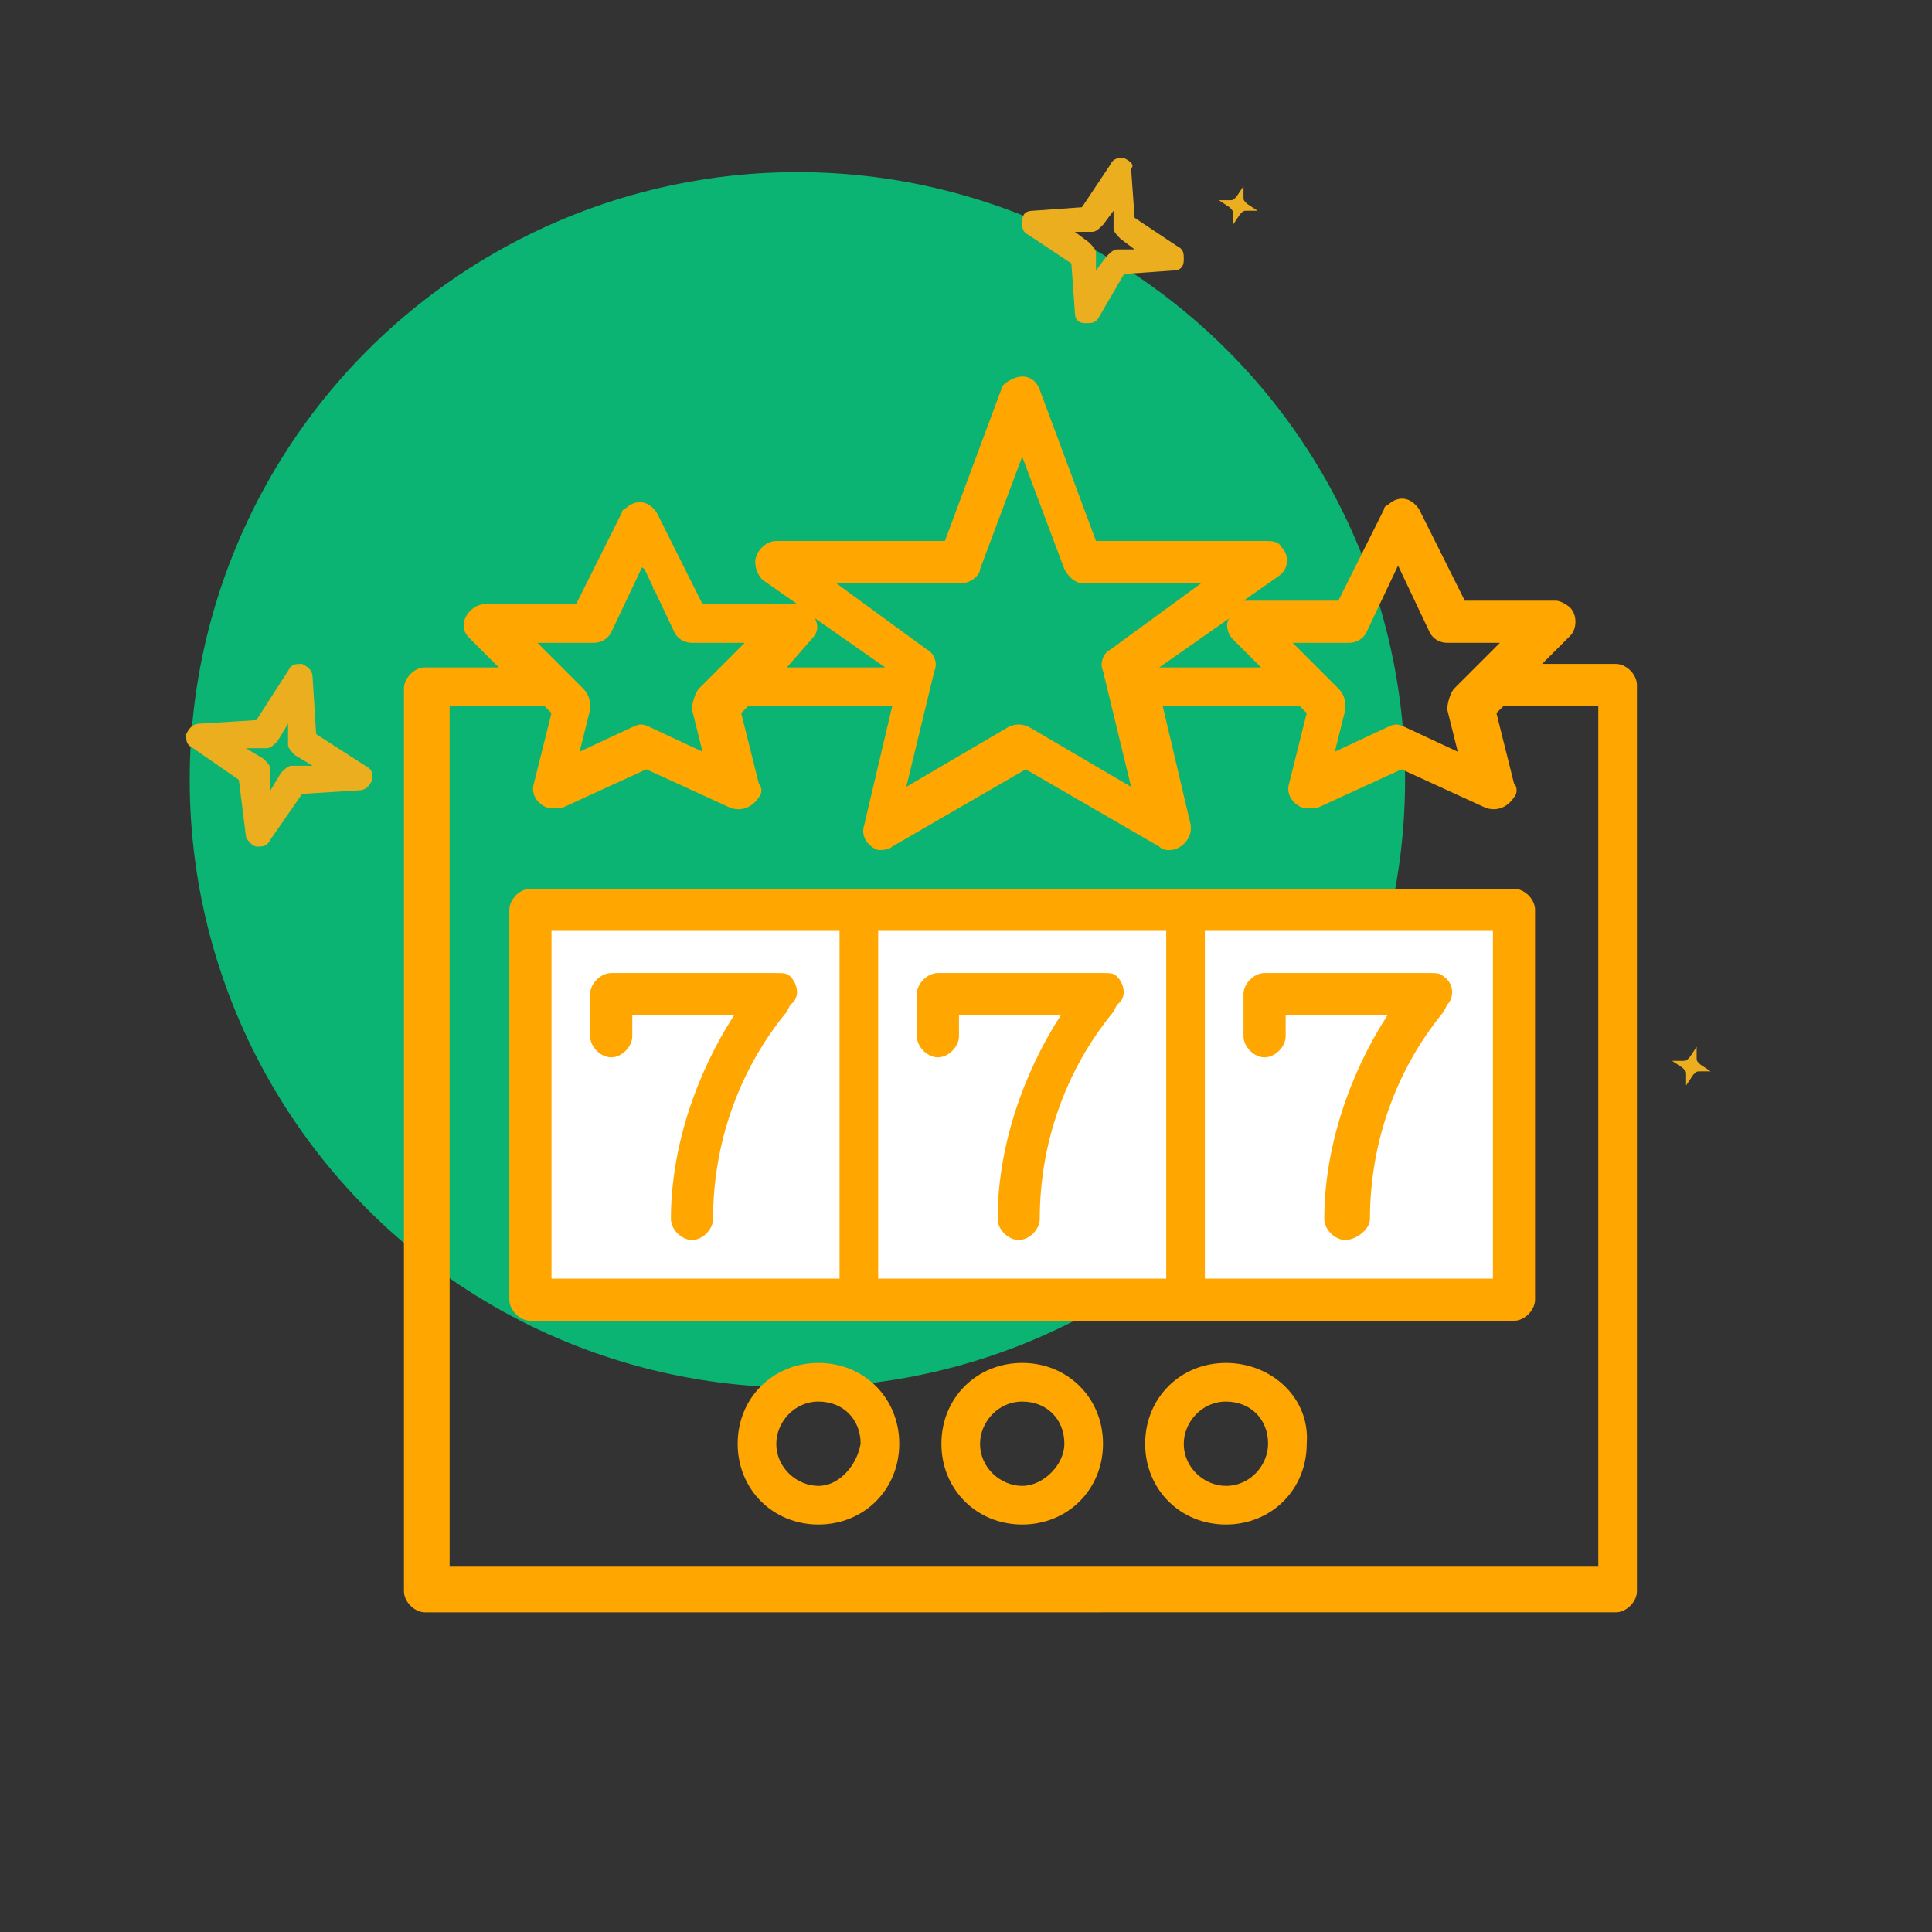 <?xml version="1.0" encoding="utf-8"?>
<!-- Generator: Adobe Illustrator 22.1.0, SVG Export Plug-In . SVG Version: 6.00 Build 0)  -->
<svg version="1.1" id="Layer_1" xmlns="http://www.w3.org/2000/svg" xmlns:xlink="http://www.w3.org/1999/xlink" x="0px" y="0px"
	 width="55px" height="55px" viewBox="0 0 55 55" style="enable-background:new 0 0 55 55;" xml:space="preserve">
<rect x="0" y="0" width="55" height="55" fill="#333333" stroke="none"/>
<style type="text/css">
	.st0{display:none;fill:none;stroke:#000000;stroke-miterlimit:10;}
	.st1{fill:#0CB474;}
	.st2{display:none;}
	.st3{display:inline;}
	.st4{fill:#FE5A37;}
	.st5{fill:#FA9114;}
	.st6{fill:#EFF2FA;}
	.st7{fill:#A79C6A;}
	.st8{fill:#FA8A04;}
	.st9{fill:#EBAE1F;}
	.st10{fill:#FFA601;}
	.st11{display:none;fill:#FFCE02;}
	.st12{display:none;fill:#FA8A04;}
	.st13{display:none;fill:#FFFFFF;}
	.st14{fill:#FFFFFF;}
	.st15{display:none;fill:#FF8E42;}
</style>
<circle class="st0" cx="27.5" cy="27.5" r="27.5"/>
<circle class="st1" cx="22.7" cy="22.2" r="17.3"/>
<g class="st2">
	<g class="st3">
		<g>
			<g>
				<path class="st4" d="M27.5,32.8c-2.9,0-5.3-2.4-5.3-5.3s2.4-5.3,5.3-5.3s5.3,2.4,5.3,5.3S30.4,32.8,27.5,32.8z"/>
			</g>
		</g>
	</g>
	<g class="st3">
		<g>
			<g>
				<path class="st5" d="M37,29.1c-0.9,0-1.6-0.7-1.6-1.6s0.7-1.6,1.6-1.6c0.9,0,1.6,0.7,1.6,1.6S37.9,29.1,37,29.1z"/>
			</g>
		</g>
	</g>
	<g class="st3">
		<g>
			<g>
				<path class="st5" d="M18,29.1c-0.9,0-1.6-0.7-1.6-1.6s0.7-1.6,1.6-1.6s1.6,0.7,1.6,1.6S18.8,29.1,18,29.1z"/>
			</g>
		</g>
	</g>
	<g class="st3">
		<path class="st6" d="M27.5,25.9c0.3,0,0.5,0.2,0.5,0.5h1.1c0-0.7-0.4-1.3-1.1-1.5v-1.2h-1v1.2c-0.6,0.2-1.1,0.8-1.1,1.5
			c0,0.9,0.7,1.6,1.6,1.6c0.3,0,0.5,0.2,0.5,0.5S27.8,29,27.5,29S27,28.9,27,28.6h-1.1c0,0.7,0.4,1.3,1.1,1.5v1.2h1v-1.2
			c0.6-0.2,1.1-0.8,1.1-1.5c0-0.9-0.7-1.6-1.6-1.6c-0.3,0-0.5-0.2-0.5-0.5C27,26.1,27.2,25.9,27.5,25.9z"/>
		<path class="st7" d="M16.2,21.7l-3,3v5.7l3,3h22.7l3-3v-5.7l-3-3H16.2z M40.7,29.9l-2.3,2.3H16.6l-2.3-2.3V25l2.3-2.3h21.8
			l2.3,2.3V29.9z"/>
		<circle class="st7" cx="13.7" cy="22.2" r="0.5"/>
		<circle class="st7" cx="41.3" cy="22.2" r="0.5"/>
		<circle class="st7" cx="13.7" cy="32.8" r="0.5"/>
		<circle class="st7" cx="41.3" cy="32.8" r="0.5"/>
		<path class="st8" d="M42.3,35.4c0.9,0,1.6-0.7,1.6-1.6V21.1c0-0.9-0.7-1.6-1.6-1.6h-0.5v-5.3h-3.2v5.3h-1.1v-6.4h-3.2v6.4h-1.1
			v-7.4H30v7.4H17.4v-1.1h0.8c0.7,0,1.4-0.6,1.4-1.4c0-0.2-0.1-0.5-0.2-0.7l-2.8-4.6c-0.3-0.4-0.7-0.7-1.3-0.7s-1,0.3-1.3,0.7
			l-2.8,4.6C11.1,16.5,11,16.8,11,17c0,0.7,0.6,1.4,1.4,1.4h0.8v1.1h-0.5c-0.9,0-1.6,0.7-1.6,1.6v12.7c0,0.9,0.7,1.6,1.6,1.6h0.5
			v5.3h3.2v-5.3h1.1v6.4h3.2v-6.4h1.1v7.4H25v-7.4h12.7v1.1h-0.8c-0.7,0-1.4,0.6-1.4,1.4c0,0.2,0.1,0.5,0.2,0.7l2.8,4.6
			c0.3,0.4,0.7,0.7,1.3,0.7s1-0.3,1.3-0.7l2.8-4.6c0.1-0.2,0.2-0.5,0.2-0.7c0-0.7-0.6-1.4-1.4-1.4h-0.8v-1.1
			C41.9,35.4,42.3,35.4,42.3,35.4z M39.7,15.3h1.1v4.2h-1.1V15.3z M35.4,14.3h1.1v5.3h-1.1V14.3z M31.2,13.2h1.1v6.4h-1.1
			C31.2,19.6,31.2,13.2,31.2,13.2z M12.4,17.4c-0.2,0-0.3-0.1-0.3-0.3c0-0.1,0-0.1,0-0.2l2.8-4.6c0.1-0.2,0.6-0.2,0.7,0l2.8,4.6
			c0,0,0,0.1,0,0.2c0,0.2-0.1,0.3-0.3,0.3h-1.8v2.1h-2.1v-2.1H12.4z M12.1,33.9V21.1c0-0.3,0.2-0.5,0.5-0.5h29.7
			c0.3,0,0.5,0.2,0.5,0.5v12.7c0,0.3-0.2,0.5-0.5,0.5H12.7C12.4,34.4,12.1,34.1,12.1,33.9L12.1,33.9z M15.3,39.7h-1.1v-4.2h1.1V39.7
			z M19.6,40.7h-1.1v-5.3h1.1V40.7z M23.8,41.8h-1.1v-6.4h1.1V41.8z M42.6,37.6c0.2,0,0.3,0.1,0.3,0.3c0,0.1,0,0.1,0,0.2L40,42.7
			c-0.1,0.2-0.6,0.2-0.7,0L36.5,38c0,0,0-0.1,0-0.2c0-0.2,0.1-0.3,0.3-0.3h1.8v-2.1h2.1v2.1L42.6,37.6L42.6,37.6z"/>
	</g>
</g>
<path class="st9" d="M7.3,24.1c0.2,0,0.3,0,0.4-0.2l0.9-1.3l1.6-0.1c0.2,0,0.3-0.1,0.4-0.3c0-0.2,0-0.3-0.2-0.4L9,20.9l-0.1-1.6
	c0-0.2-0.1-0.3-0.3-0.4c-0.2,0-0.3,0-0.4,0.2l-0.9,1.4l-1.6,0.1c-0.2,0-0.3,0.1-0.4,0.3c0,0.2,0,0.3,0.2,0.4l1.3,0.9L7,23.8
	C7,23.9,7.2,24.1,7.3,24.1z M7.5,21.6L7,21.3h0.6c0.1,0,0.2-0.1,0.3-0.2l0.3-0.5v0.6c0,0.1,0.1,0.2,0.2,0.3l0.5,0.3H8.3
	c-0.1,0-0.2,0.1-0.3,0.2l-0.3,0.5v-0.6C7.7,21.8,7.6,21.7,7.5,21.6L7.5,21.6z"/>
<path class="st9" d="M32,4.5c-0.2,0-0.3,0-0.4,0.2l-0.8,1.2L29.4,6c-0.2,0-0.3,0.1-0.3,0.3c0,0.2,0,0.3,0.2,0.4l1.2,0.8l0.1,1.4
	c0,0.2,0.1,0.3,0.3,0.3c0.2,0,0.3,0,0.4-0.2L32,7.8l1.4-0.1c0.2,0,0.3-0.1,0.3-0.3c0-0.2,0-0.3-0.2-0.4l-1.2-0.8l-0.1-1.4
	C32.3,4.7,32.2,4.6,32,4.5z M31.9,6.8l0.4,0.3h-0.5c-0.1,0-0.2,0.1-0.3,0.2l-0.3,0.4V7.2c0-0.1-0.1-0.2-0.2-0.3l-0.4-0.3h0.5
	c0.1,0,0.2-0.1,0.3-0.2L31.7,6v0.5C31.7,6.6,31.8,6.7,31.9,6.8L31.9,6.8z"/>
<path class="st9" d="M19,16.2l0.3,0.2H19c-0.1,0-0.1,0-0.2,0.1l-0.2,0.3v-0.3c0-0.1,0-0.1-0.1-0.2l-0.3-0.2h0.3c0.1,0,0.1,0,0.2-0.1
	l0.2-0.3V16C18.9,16.1,18.9,16.1,19,16.2L19,16.2z"/>
<path class="st9" d="M35.5,5.8L35.8,6h-0.3c-0.1,0-0.1,0-0.2,0.1l-0.2,0.3V6.1c0-0.1,0-0.1-0.1-0.2l-0.3-0.2H35c0.1,0,0.1,0,0.2-0.1
	l0.2-0.3v0.3C35.4,5.7,35.4,5.7,35.5,5.8L35.5,5.8z"/>
<path class="st9" d="M48.4,30.3l0.3,0.2h-0.3c-0.1,0-0.1,0-0.2,0.1L48,30.9v-0.3c0-0.1,0-0.1-0.1-0.2l-0.3-0.2h0.3
	c0.1,0,0.1,0,0.2-0.1l0.2-0.3v0.3C48.3,30.2,48.3,30.2,48.4,30.3L48.4,30.3z"/>
<g class="st2">
	<g class="st3">
		<g>
			<path class="st10" d="M35.8,33.2h-1.9c-0.7,0-1.3-0.6-1.3-1.3s0.6-1.3,1.3-1.3h3.4c0.5,0,0.8-0.4,0.8-0.8S37.7,29,37.3,29h-1.6
				v-1.2c0-0.5-0.4-0.8-0.8-0.8c-0.5,0-0.8,0.4-0.8,0.8V29H34c-1.6,0-3,1.3-3,3c0,1.6,1.3,3,3,3h1.9c0.7,0,1.3,0.6,1.3,1.3
				s-0.6,1.3-1.3,1.3h-3.5c-0.5,0-0.8,0.4-0.8,0.8s0.4,0.8,0.8,0.8h1.7v1.2c0,0.5,0.4,0.8,0.8,0.8c0.5,0,0.8-0.4,0.8-0.8v-1.2h0.1
				l0,0c1.6,0,2.9-1.4,2.9-3C38.8,34.6,37.5,33.2,35.8,33.2z"/>
			<path class="st10" d="M47.6,31.3c-0.9-2.1-2.1-4-3.7-5.9c-1.9-2.3-3.8-3.8-4.7-4.5l3.6-6.7c0.2-0.3,0.1-0.7-0.2-1
				c-0.9-0.9-1.9-1.4-3-1.4c-1,0-1.9,0.4-2.7,0.7c-0.6,0.3-1.2,0.5-1.7,0.5c-0.1,0-0.3,0-0.4-0.1c-1.7-0.6-3-1-4.2-1
				c-1.6,0-2.9,0.6-4.3,2C26,14.2,26,14.6,26.2,15l3.9,5.9c-1,0.7-2.8,2.2-4.6,4.4c-1.5,1.9-2.8,3.8-3.7,5.9c-1.1,2.6-1.7,5.3-1.7,8
				c0,3.6,3,6.6,6.6,6.6h16.1c3.6,0,6.6-3,6.6-6.6C49.3,36.6,48.7,33.9,47.6,31.3z M28,14.8c0.8-0.7,1.6-1,2.5-1
				c1,0,2.1,0.3,3.6,0.9c0.3,0.1,0.6,0.2,1,0.2c0.8,0,1.6-0.3,2.4-0.6c0.7-0.3,1.4-0.6,2.1-0.6c0.3,0,0.8,0.1,1.4,0.5l-3.4,6.3h-5.9
				L28,14.8z M42.7,44.2h-16c-2.7,0-4.9-2.2-4.9-4.9c0-4.5,1.7-8.8,4.9-12.8c2.1-2.5,4.2-4,4.8-4.5h6.4c0.6,0.4,2.7,2,4.8,4.5
				c3.3,3.9,4.9,8.2,4.9,12.8C47.6,42,45.4,44.2,42.7,44.2z"/>
		</g>
	</g>
</g>
<path class="st11" d="M18.2,48c5.3,0,9.6-4.3,9.6-9.6s-4.3-9.6-9.6-9.6c-5.3,0-9.6,4.3-9.6,9.6S12.9,48,18.2,48z"/>
<path class="st12" d="M18.2,48.4c-5.5,0-10-4.5-10-10s4.5-10,10-10s10,4.5,10,10S23.7,48.4,18.2,48.4z M18.2,29.2
	c-5.1,0-9.2,4.1-9.2,9.2c0,5.1,4.1,9.2,9.2,9.2s9.2-4.1,9.2-9.2C27.4,33.3,23.2,29.2,18.2,29.2z"/>
<path class="st12" d="M18.2,45.6c-4,0-7.2-3.2-7.2-7.2c0-4,3.2-7.2,7.2-7.2c4,0,7.2,3.2,7.2,7.2C25.4,42.4,22.1,45.6,18.2,45.6z
	 M18.2,32c-3.5,0-6.4,2.9-6.4,6.4c0,3.5,2.9,6.4,6.4,6.4c3.5,0,6.4-2.9,6.4-6.4C24.6,34.9,21.7,32,18.2,32z"/>
<path class="st13" d="M18.2,43.2c2.7,0,4.8-2.2,4.8-4.8c0-2.7-2.2-4.8-4.8-4.8s-4.8,2.2-4.8,4.8C13.4,41.1,15.5,43.2,18.2,43.2z"/>
<path class="st12" d="M18.2,43.6c-2.9,0-5.2-2.3-5.2-5.2c0-2.9,2.3-5.2,5.2-5.2c2.9,0,5.2,2.3,5.2,5.2C23.4,41.3,21,43.6,18.2,43.6z
	 M18.2,34c-2.4,0-4.4,2-4.4,4.4c0,2.4,2,4.4,4.4,4.4c2.4,0,4.4-2,4.4-4.4C22.6,36,20.6,34,18.2,34z"/>
<path class="st13" d="M19.6,31.7l0.2-2.8c-0.5-0.1-1.1-0.1-1.6-0.1c-0.6,0-1.2,0.1-1.7,0.2l0.3,2.8c0.5-0.1,1-0.2,1.4-0.2
	C18.6,31.6,19.1,31.6,19.6,31.7z"/>
<path class="st12" d="M16.7,32.1c-0.1,0-0.2,0-0.2-0.1c-0.1-0.1-0.1-0.2-0.2-0.3L16,29c0-0.2,0.1-0.4,0.3-0.4c1.2-0.2,2.3-0.2,3.5,0
	c0.2,0,0.3,0.2,0.3,0.4l-0.2,2.8c0,0.1-0.1,0.2-0.2,0.3c-0.1,0.1-0.2,0.1-0.3,0.1C18.6,31.9,17.7,31.9,16.7,32.1
	C16.8,32.1,16.7,32.1,16.7,32.1z M16.9,29.3l0.2,2c0.7-0.1,1.4-0.1,2.1,0l0.2-2C18.5,29.2,17.7,29.2,16.9,29.3z"/>
<path class="st13" d="M16.7,45.1l-0.3,2.8C17,48,17.6,48,18.2,48c0.6,0,1.1-0.1,1.6-0.1l-0.2-2.8c-0.4,0.1-0.9,0.1-1.4,0.1
	C17.7,45.2,17.2,45.2,16.7,45.1z"/>
<path class="st12" d="M18.2,48.4c-0.6,0-1.2-0.1-1.8-0.2c-0.2,0-0.3-0.2-0.3-0.4l0.3-2.8c0-0.1,0.1-0.2,0.2-0.3
	c0.1-0.1,0.2-0.1,0.3-0.1c0.9,0.2,1.8,0.2,2.7,0c0.1,0,0.2,0,0.3,0.1c0.1,0.1,0.1,0.2,0.2,0.3l0.2,2.8c0,0.2-0.1,0.4-0.3,0.4
	C19.3,48.4,18.7,48.4,18.2,48.4z M16.9,47.5c0.8,0.1,1.7,0.1,2.5,0l-0.2-2c-0.7,0.1-1.4,0.1-2.1,0L16.9,47.5z"/>
<path class="st13" d="M11.5,37l-2.8-0.3c-0.1,0.6-0.2,1.1-0.2,1.7c0,0.6,0.1,1.1,0.1,1.6l2.8-0.2c-0.1-0.4-0.1-0.9-0.1-1.4
	C11.3,37.9,11.4,37.4,11.5,37z"/>
<path class="st12" d="M8.7,40.4c-0.2,0-0.4-0.1-0.4-0.3c-0.1-0.6-0.1-1.1-0.1-1.7c0-0.6,0.1-1.2,0.2-1.8c0-0.2,0.2-0.3,0.4-0.3
	l2.8,0.3c0.1,0,0.2,0.1,0.3,0.2c0.1,0.1,0.1,0.2,0.1,0.3c-0.1,0.5-0.1,0.9-0.1,1.4c0,0.4,0,0.9,0.1,1.3c0,0.1,0,0.2-0.1,0.3
	c-0.1,0.1-0.2,0.1-0.3,0.2L8.7,40.4C8.7,40.4,8.7,40.4,8.7,40.4z M9,37.1C9,37.6,8.9,38,8.9,38.4c0,0.4,0,0.8,0.1,1.2l2-0.2
	c-0.1-0.3-0.1-0.7-0.1-1c0-0.4,0-0.7,0.1-1.1L9,37.1z"/>
<path class="st13" d="M27.8,38.4c0-0.6-0.1-1.2-0.2-1.7L24.8,37c0.1,0.5,0.2,1,0.2,1.4c0,0.5-0.1,0.9-0.1,1.4l2.8,0.2
	C27.7,39.5,27.8,39,27.8,38.4z"/>
<path class="st12" d="M27.6,40.4C27.6,40.4,27.6,40.4,27.6,40.4l-2.8-0.2c-0.1,0-0.2-0.1-0.3-0.2c-0.1-0.1-0.1-0.2-0.1-0.3
	c0.1-0.4,0.1-0.9,0.1-1.3c0-0.5-0.1-0.9-0.1-1.4c0-0.1,0-0.2,0.1-0.3c0.1-0.1,0.2-0.1,0.3-0.2l2.8-0.3c0.2,0,0.4,0.1,0.4,0.3
	c0.1,0.6,0.2,1.2,0.2,1.8c0,0.6-0.1,1.1-0.1,1.7C28,40.3,27.8,40.4,27.6,40.4z M25.3,39.4l2,0.2c0.1-0.4,0.1-0.8,0.1-1.2
	c0-0.4,0-0.9-0.1-1.3l-2,0.2c0.1,0.4,0.1,0.7,0.1,1.1C25.4,38.8,25.3,39.1,25.3,39.4z"/>
<path class="st13" d="M14.5,32.7l-1.8-2.2c-0.9,0.6-1.7,1.4-2.4,2.4l2.1,1.8C13,33.9,13.7,33.2,14.5,32.7z"/>
<path class="st12" d="M12.5,35c-0.1,0-0.2,0-0.3-0.1l-2.1-1.8C9.9,33,9.9,32.8,10,32.6c0.7-1,1.5-1.8,2.5-2.5
	c0.2-0.1,0.4-0.1,0.5,0.1l1.8,2.2c0.1,0.1,0.1,0.2,0.1,0.3c0,0.1-0.1,0.2-0.2,0.3c-0.8,0.5-1.4,1.1-1.9,1.9C12.7,35,12.6,35,12.5,35
	C12.5,35,12.5,35,12.5,35z M10.9,32.8l1.5,1.3c0.4-0.6,0.9-1.1,1.5-1.5L12.7,31C12,31.5,11.4,32.1,10.9,32.8z"/>
<path class="st13" d="M23.8,42.2c-0.5,0.8-1.2,1.5-2,2l1.8,2.2c0.9-0.6,1.8-1.4,2.4-2.3L23.8,42.2z"/>
<path class="st12" d="M23.5,46.8c-0.1,0-0.2-0.1-0.3-0.1l-1.8-2.2c-0.1-0.1-0.1-0.2-0.1-0.3c0-0.1,0.1-0.2,0.2-0.3
	c0.8-0.5,1.4-1.1,1.9-1.9c0.1-0.1,0.2-0.2,0.3-0.2c0.1,0,0.2,0,0.3,0.1l2.1,1.8c0.2,0.1,0.2,0.4,0.1,0.5c-0.7,1-1.5,1.8-2.5,2.4
	C23.7,46.8,23.6,46.8,23.5,46.8z M22.3,44.3l1.3,1.6c0.7-0.5,1.3-1.1,1.8-1.7l-1.5-1.3C23.4,43.4,22.9,43.9,22.3,44.3z"/>
<path class="st13" d="M12.2,41.7L10,43.5c0.6,1,1.4,1.9,2.3,2.6l1.8-2.2C13.3,43.3,12.7,42.5,12.2,41.7z"/>
<path class="st12" d="M12.4,46.5c-0.1,0-0.2,0-0.2-0.1c-1-0.7-1.8-1.6-2.4-2.7c-0.1-0.2-0.1-0.4,0.1-0.5l2.2-1.8
	c0.1-0.1,0.2-0.1,0.3-0.1c0.1,0,0.2,0.1,0.3,0.2c0.4,0.8,1.1,1.5,1.8,2.1c0.1,0.1,0.1,0.2,0.2,0.3c0,0.1,0,0.2-0.1,0.3l-1.8,2.2
	C12.6,46.4,12.5,46.5,12.4,46.5z M10.5,43.6c0.5,0.7,1.1,1.4,1.8,1.9l1.3-1.6c-0.6-0.5-1.1-1-1.5-1.7L10.5,43.6z"/>
<path class="st13" d="M23.5,34.1l2.1-1.8c-0.7-0.8-1.5-1.6-2.5-2.1l-1.8,2.2C22.2,32.8,22.9,33.4,23.5,34.1z"/>
<rect x="15.3" y="25.8" class="st14" width="27.5" height="11.1"/>
<path class="st12" d="M23.5,34.5C23.5,34.5,23.4,34.5,23.5,34.5c-0.1,0-0.2-0.1-0.3-0.1c-0.6-0.7-1.2-1.2-2-1.7
	c-0.1-0.1-0.2-0.2-0.2-0.3c0-0.1,0-0.2,0.1-0.3l1.8-2.2c0.1-0.2,0.3-0.2,0.5-0.1c1,0.6,1.8,1.3,2.6,2.2c0.1,0.2,0.1,0.4,0,0.6
	l-2.1,1.8C23.7,34.5,23.6,34.5,23.5,34.5z M22,32.3c0.6,0.4,1.1,0.8,1.6,1.3l1.5-1.3c-0.5-0.6-1.1-1.1-1.8-1.6L22,32.3z"/>
<path class="st15" d="M18.2,40.7c-0.8,0-1.5-0.7-1.5-1.5V39c0-0.2,0.2-0.4,0.4-0.4c0.2,0,0.4,0.2,0.4,0.4v0.2c0,0.4,0.3,0.7,0.7,0.7
	c0.4,0,0.7-0.3,0.7-0.7c0-0.3-0.2-0.5-0.4-0.6L17.4,38c-0.4-0.2-0.7-0.6-0.7-1.1c0-0.7,0.5-1.2,1.2-1.2h0.6c0.7,0,1.2,0.5,1.2,1.2
	c0,0.2-0.2,0.4-0.4,0.4c-0.2,0-0.4-0.2-0.4-0.4c0-0.2-0.2-0.4-0.4-0.4h-0.6c-0.2,0-0.4,0.2-0.4,0.4c0,0.2,0.1,0.3,0.3,0.4l1.1,0.5
	c0.5,0.3,0.8,0.8,0.8,1.4C19.6,40,19,40.7,18.2,40.7z"/>
<path class="st15" d="M18.2,41.4c-0.2,0-0.4-0.2-0.4-0.4v-5.6c0-0.2,0.2-0.4,0.4-0.4s0.4,0.2,0.4,0.4V41
	C18.6,41.2,18.4,41.4,18.2,41.4z"/>
<g>
	<g>
		<path class="st10" d="M43.1,25.3h-28c-0.3,0-0.6,0.3-0.6,0.6V37c0,0.3,0.3,0.6,0.6,0.6h28c0.3,0,0.6-0.3,0.6-0.6V25.9
			C43.7,25.6,43.4,25.3,43.1,25.3z M23.9,36.4h-8.2v-9.9h8.2V36.4z M33.2,36.4H25v-9.9h8.2V36.4z M42.5,36.4h-8.2v-9.9h8.2V36.4z"/>
	</g>
</g>
<g>
	<g>
		<path class="st10" d="M46,18.9h-2.1l0.8-0.8c0.2-0.2,0.2-0.6,0-0.8c-0.1-0.1-0.3-0.2-0.4-0.2h-2.6l-1.3-2.6
			c-0.2-0.3-0.5-0.4-0.8-0.2c-0.1,0.1-0.2,0.1-0.2,0.2l-1.3,2.6h-2.6c0,0,0,0-0.1,0l1-0.7c0.3-0.2,0.3-0.6,0.1-0.8
			c-0.1-0.2-0.3-0.2-0.5-0.2h-4.8l-1.6-4.3c-0.1-0.3-0.4-0.5-0.8-0.3c-0.2,0.1-0.3,0.2-0.3,0.3l-1.6,4.3h-4.8
			c-0.3,0-0.6,0.3-0.6,0.6c0,0.2,0.1,0.4,0.2,0.5l1,0.7c0,0,0,0-0.1,0h-2.6l-1.3-2.6c-0.2-0.3-0.5-0.4-0.8-0.2
			c-0.1,0.1-0.2,0.1-0.2,0.2l-1.3,2.6h-2.6c-0.3,0-0.6,0.3-0.6,0.6c0,0.2,0.1,0.3,0.2,0.4l0.8,0.8h-2.1c-0.3,0-0.6,0.3-0.6,0.6v25.7
			c0,0.3,0.3,0.6,0.6,0.6H46c0.3,0,0.6-0.3,0.6-0.6V19.5C46.6,19.2,46.3,18.9,46,18.9z M38.4,18.3c0.2,0,0.4-0.1,0.5-0.3l0.9-1.9
			l0.9,1.9c0.1,0.2,0.3,0.3,0.5,0.3h1.5l-1.3,1.3c-0.1,0.1-0.2,0.4-0.2,0.6l0.3,1.2l-1.5-0.7c-0.2-0.1-0.3-0.1-0.5,0l-1.5,0.7
			l0.3-1.2c0-0.2,0-0.4-0.2-0.6l-1.3-1.3C36.9,18.3,38.4,18.3,38.4,18.3z M35.1,18.2l0.8,0.8H33l2-1.4c0,0,0,0,0,0
			C34.9,17.7,34.9,18,35.1,18.2z M27.4,16.6c0.2,0,0.5-0.2,0.5-0.4l1.2-3.2l1.2,3.2c0.1,0.2,0.3,0.4,0.5,0.4h3.4l-2.6,1.9
			c-0.2,0.1-0.3,0.4-0.2,0.6l0.8,3.3l-2.9-1.7c-0.2-0.1-0.4-0.1-0.6,0l-2.9,1.7l0.8-3.3c0.1-0.2,0-0.5-0.2-0.6l-2.6-1.9H27.4z
			 M23.1,18.2c0.2-0.2,0.2-0.4,0.1-0.6c0,0,0,0,0,0l2,1.4h-2.8L23.1,18.2z M16.9,18.3c0.2,0,0.4-0.1,0.5-0.3l0.9-1.9l0.9,1.9
			c0.1,0.2,0.3,0.3,0.5,0.3h1.5l-1.3,1.3c-0.1,0.1-0.2,0.4-0.2,0.6l0.3,1.2l-1.5-0.7c-0.2-0.1-0.3-0.1-0.5,0l-1.5,0.7l0.3-1.2
			c0-0.2,0-0.4-0.2-0.6l-1.3-1.3H16.9z M45.4,44.6H12.8V20.1h2.7l0.2,0.2l-0.5,2c-0.1,0.3,0.1,0.6,0.4,0.7c0.1,0,0.3,0,0.4,0
			l2.4-1.1l2.4,1.1c0.3,0.1,0.6,0,0.8-0.3c0.1-0.1,0.1-0.3,0-0.4l-0.5-2l0.2-0.2h4.1l-0.8,3.4c-0.1,0.3,0.1,0.6,0.4,0.7
			c0.1,0,0.3,0,0.4-0.1l3.8-2.2l3.8,2.2c0.1,0.1,0.2,0.1,0.3,0.1c0.3,0,0.6-0.3,0.6-0.6c0,0,0-0.1,0-0.1l-0.8-3.4H37l0.2,0.2l-0.5,2
			c-0.1,0.3,0.1,0.6,0.4,0.7c0.1,0,0.3,0,0.4,0l2.4-1.1l2.4,1.1c0.3,0.1,0.6,0,0.8-0.3c0.1-0.1,0.1-0.3,0-0.4l-0.5-2l0.2-0.2h2.7
			V44.6z"/>
	</g>
</g>
<g>
	<g>
		<path class="st10" d="M22.5,27.8c-0.1-0.1-0.2-0.1-0.4-0.1h-4.7c-0.3,0-0.6,0.3-0.6,0.6v1.2c0,0.3,0.3,0.6,0.6,0.6
			c0.3,0,0.6-0.3,0.6-0.6v-0.6h2.9c-1.1,1.7-1.8,3.8-1.8,5.8c0,0.3,0.3,0.6,0.6,0.6c0.3,0,0.6-0.3,0.6-0.6c0-2.1,0.7-4.2,2.1-5.9
			l0.1-0.2C22.8,28.4,22.7,28,22.5,27.8z"/>
	</g>
</g>
<g>
	<g>
		<path class="st10" d="M31.8,27.8c-0.1-0.1-0.2-0.1-0.4-0.1h-4.7c-0.3,0-0.6,0.3-0.6,0.6v1.2c0,0.3,0.3,0.6,0.6,0.6
			c0.3,0,0.6-0.3,0.6-0.6v-0.6h2.9c-1.1,1.7-1.8,3.8-1.8,5.8c0,0.3,0.3,0.6,0.6,0.6s0.6-0.3,0.6-0.6c0-2.1,0.7-4.2,2.1-5.9l0.1-0.2
			C32.1,28.4,32,28,31.8,27.8z"/>
	</g>
</g>
<g>
	<g>
		<path class="st10" d="M41.1,27.8c-0.1-0.1-0.2-0.1-0.4-0.1h-4.7c-0.3,0-0.6,0.3-0.6,0.6v1.2c0,0.3,0.3,0.6,0.6,0.6
			c0.3,0,0.6-0.3,0.6-0.6v-0.6h2.9c-1.1,1.7-1.8,3.8-1.8,5.8c0,0.3,0.3,0.6,0.6,0.6S39,35,39,34.7c0-2.1,0.7-4.2,2.1-5.9l0.1-0.2
			C41.4,28.4,41.4,28,41.1,27.8z"/>
	</g>
</g>
<g>
	<g>
		<path class="st10" d="M23.3,38.8c-1.3,0-2.3,1-2.3,2.3c0,1.3,1,2.3,2.3,2.3c1.3,0,2.3-1,2.3-2.3C25.6,39.8,24.6,38.8,23.3,38.8z
			 M23.3,42.3c-0.6,0-1.2-0.5-1.2-1.2c0-0.6,0.5-1.2,1.2-1.2s1.2,0.5,1.2,1.2C24.4,41.7,23.9,42.3,23.3,42.3z"/>
	</g>
</g>
<g>
	<g>
		<path class="st10" d="M29.1,38.8c-1.3,0-2.3,1-2.3,2.3c0,1.3,1,2.3,2.3,2.3c1.3,0,2.3-1,2.3-2.3C31.4,39.8,30.4,38.8,29.1,38.8z
			 M29.1,42.3c-0.6,0-1.2-0.5-1.2-1.2c0-0.6,0.5-1.2,1.2-1.2s1.2,0.5,1.2,1.2C30.3,41.7,29.7,42.3,29.1,42.3z"/>
	</g>
</g>
<g>
	<g>
		<path class="st10" d="M34.9,38.8c-1.3,0-2.3,1-2.3,2.3c0,1.3,1,2.3,2.3,2.3c1.3,0,2.3-1,2.3-2.3C37.3,39.8,36.2,38.8,34.9,38.8z
			 M34.9,42.3c-0.6,0-1.2-0.5-1.2-1.2c0-0.6,0.5-1.2,1.2-1.2s1.2,0.5,1.2,1.2C36.1,41.7,35.6,42.3,34.9,42.3z"/>
	</g>
</g>
</svg>
